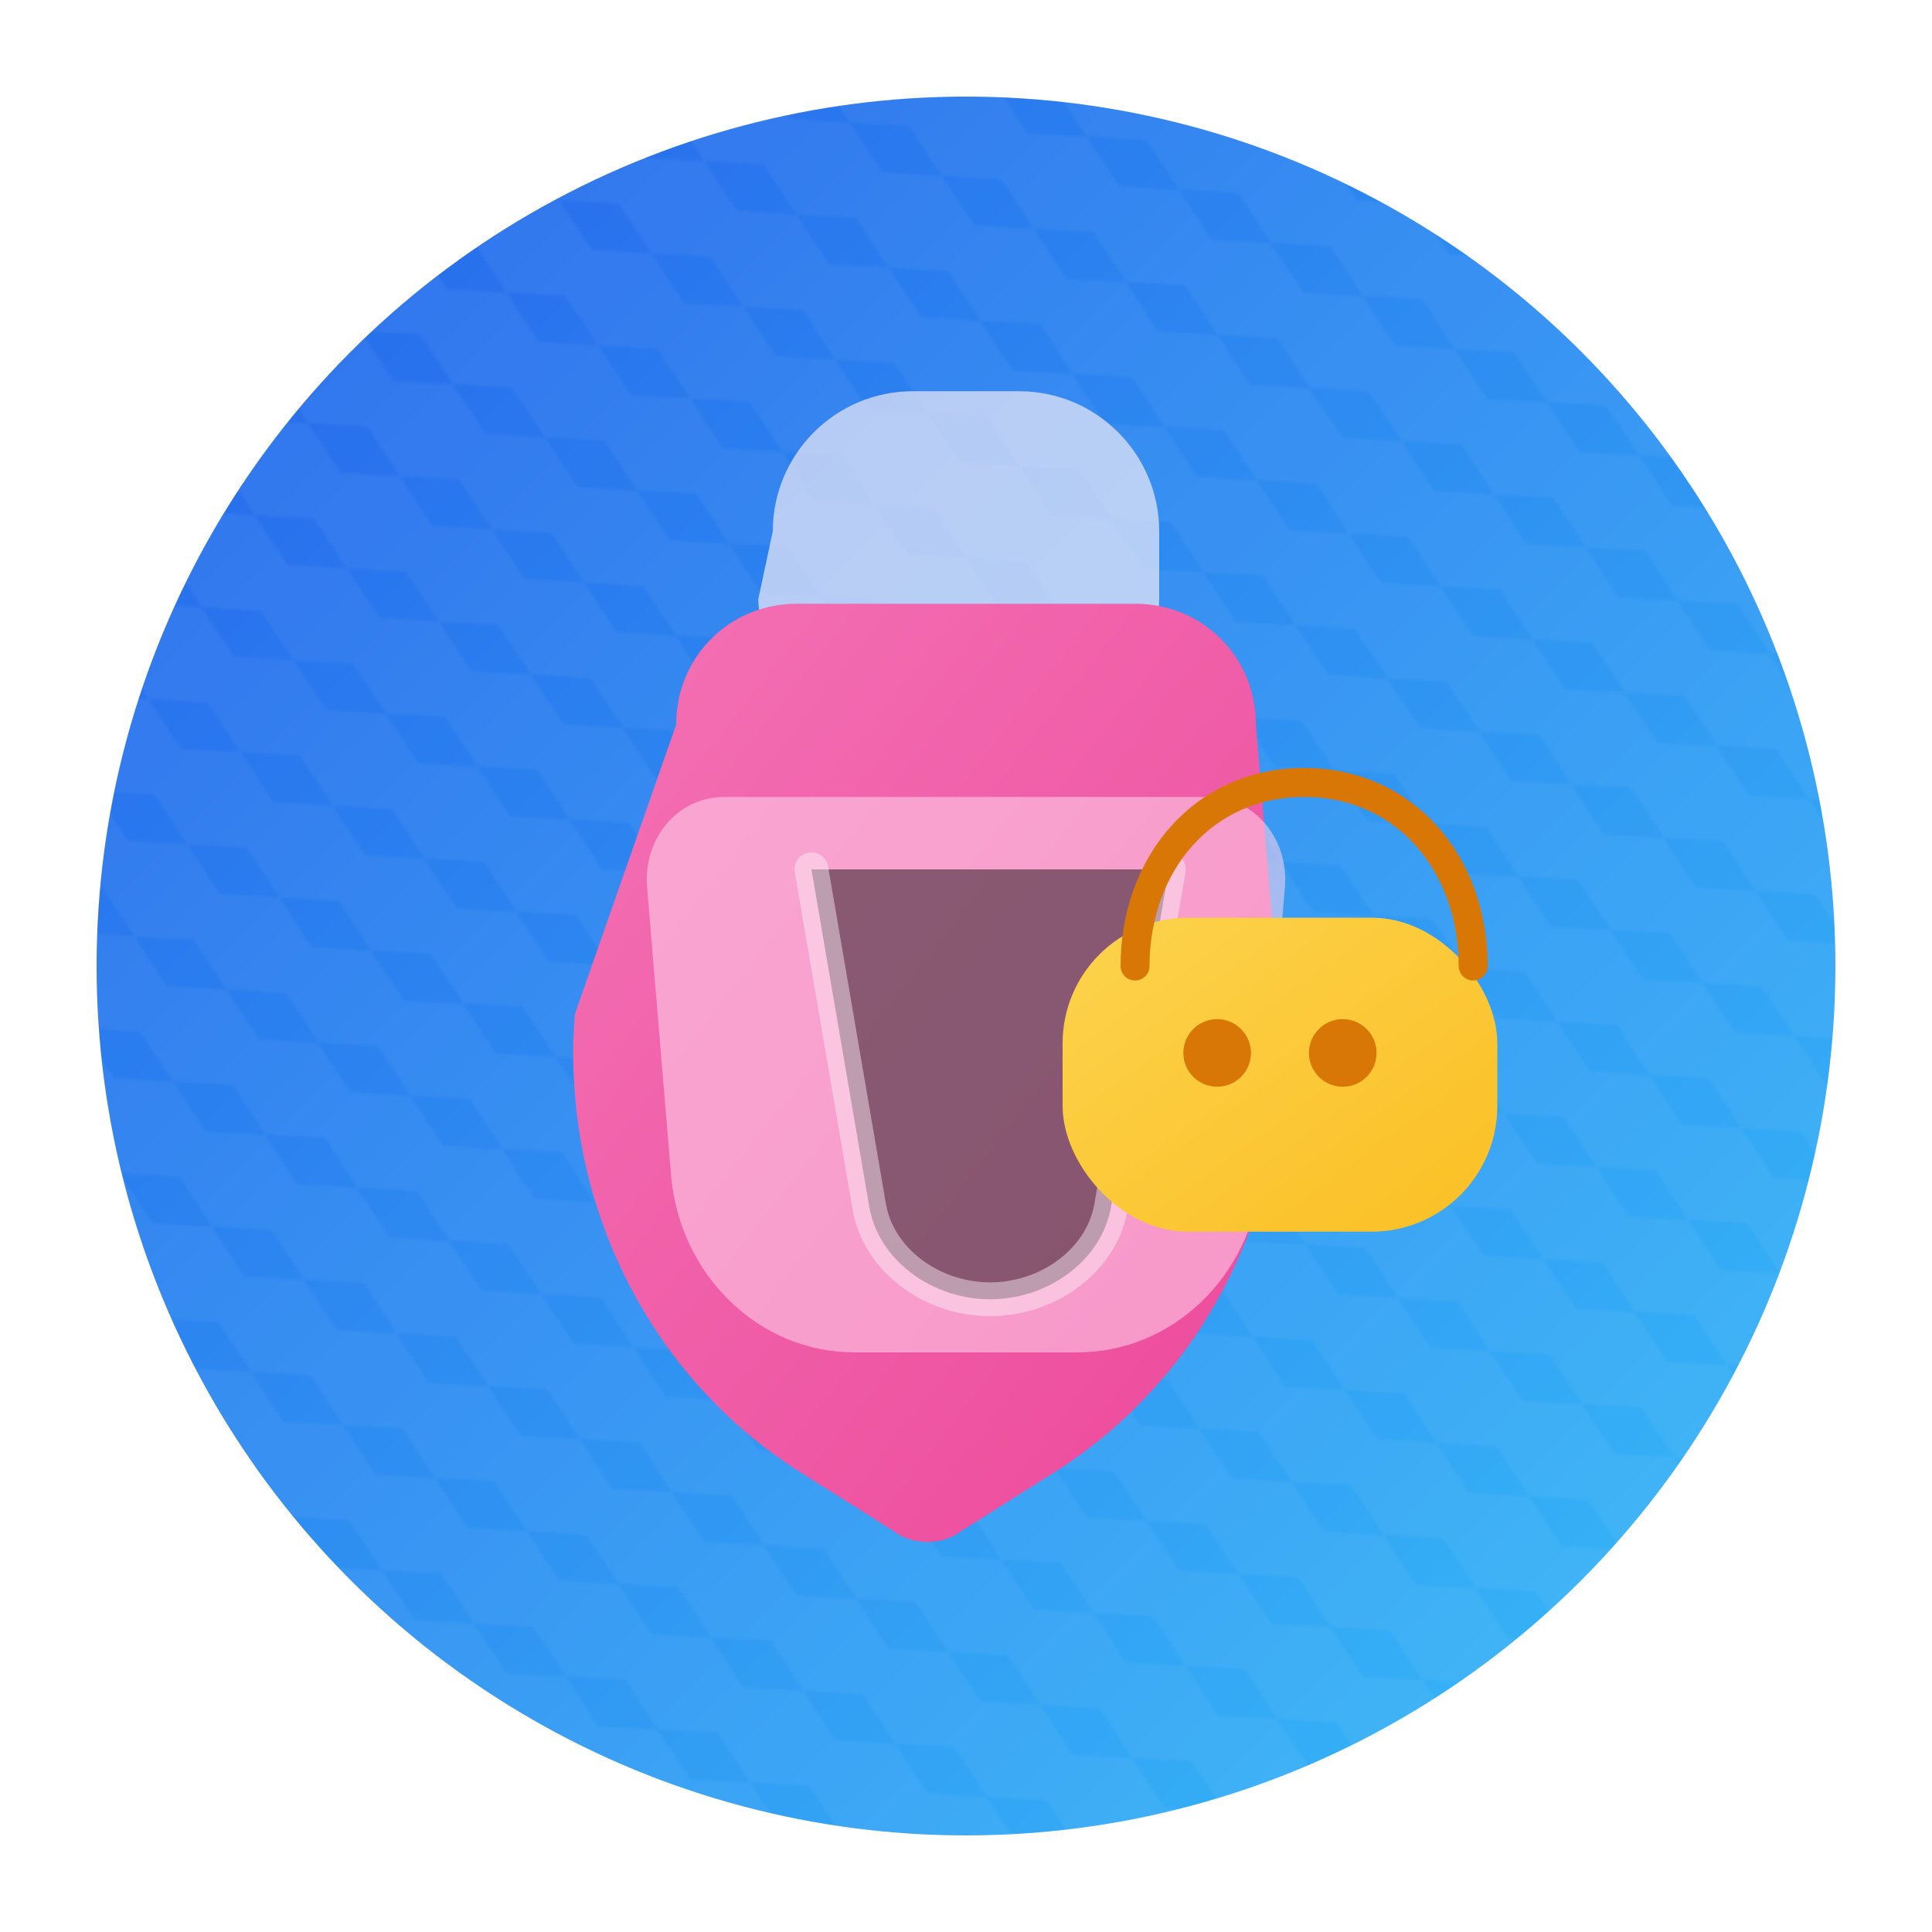 <svg xmlns="http://www.w3.org/2000/svg" viewBox="0 0 800 800">
  <defs>
    <linearGradient id="bg-grad" x1="0%" y1="0%" x2="100%" y2="100%">
      <stop offset="0%" stop-color="#2563eb"/>
      <stop offset="100%" stop-color="#38bdf8"/>
    </linearGradient>
    <pattern id="hex-pattern" width="44" height="44" patternUnits="userSpaceOnUse" patternTransform="rotate(30)">
      <path d="M22 0 L44 11 L44 33 L22 44 L0 33 L0 11 Z" fill="rgba(255,255,255,0.18)"/>
    </pattern>

    
    
    <linearGradient id="dress-body" x1="0%" y1="0%" x2="100%" y2="100%">
      <stop offset="0%" stop-color="#f472b6"/>
      <stop offset="100%" stop-color="#ec4899"/>
    </linearGradient>
    <linearGradient id="bag-body" x1="0%" y1="0%" x2="100%" y2="100%">
      <stop offset="0%" stop-color="#fcd34d"/>
      <stop offset="100%" stop-color="#fbbf24"/>
    </linearGradient>
    <filter id="mf-shadow" x="-20%" y="-20%" width="140%" height="140%">
      <feDropShadow dx="0" dy="18" stdDeviation="20" flood-color="rgba(15,23,42,0.35)"/>
    </filter>
  </defs>
  <circle cx="400" cy="400" r="360" fill="url(#bg-grad)"/>
  <circle cx="400" cy="400" r="360" fill="url(#hex-pattern)" opacity="0.25"/>

  <g filter="url(#mf-shadow)">
    <path d="M320 220c0-32 26-58 58-58h44c32 0 58 26 58 58v28c0 14-8 26-20 32l-44 24c-12 6-26 6-38 0l-44-24c-12-6-20-18-20-32z" fill="#fef3f8" opacity="0.65"/>
    <path d="M280 300c0-28 22-50 50-50h140c28 0 50 22 50 50l10 120c6 76-30 150-94 190l-38 24c-8 6-20 6-28 0l-38-24c-64-40-100-114-94-190z" fill="url(#dress-body)"/>
    <path d="M300 330c-20 0-34 18-32 38l10 120c4 40 36 72 76 72h92c40 0 72-32 76-72l10-120c2-20-12-38-32-38z" fill="#ffd4ec" opacity="0.55"/>
    <path d="M336 360 360 500c4 22 26 38 50 38s46-16 50-38l24-140" stroke="#fef3f8" stroke-width="14" stroke-linecap="round" opacity="0.45"/>
    <rect x="440" y="380" width="180" height="130" rx="52" fill="url(#bag-body)"/>
    <path d="M470 400c0-42 28-76 70-76s70 34 70 76" fill="none" stroke="#d97706" stroke-width="12" stroke-linecap="round"/>
    <circle cx="504" cy="436" r="14" fill="#d97706"/>
    <circle cx="556" cy="436" r="14" fill="#d97706"/>
  </g>
</svg>
